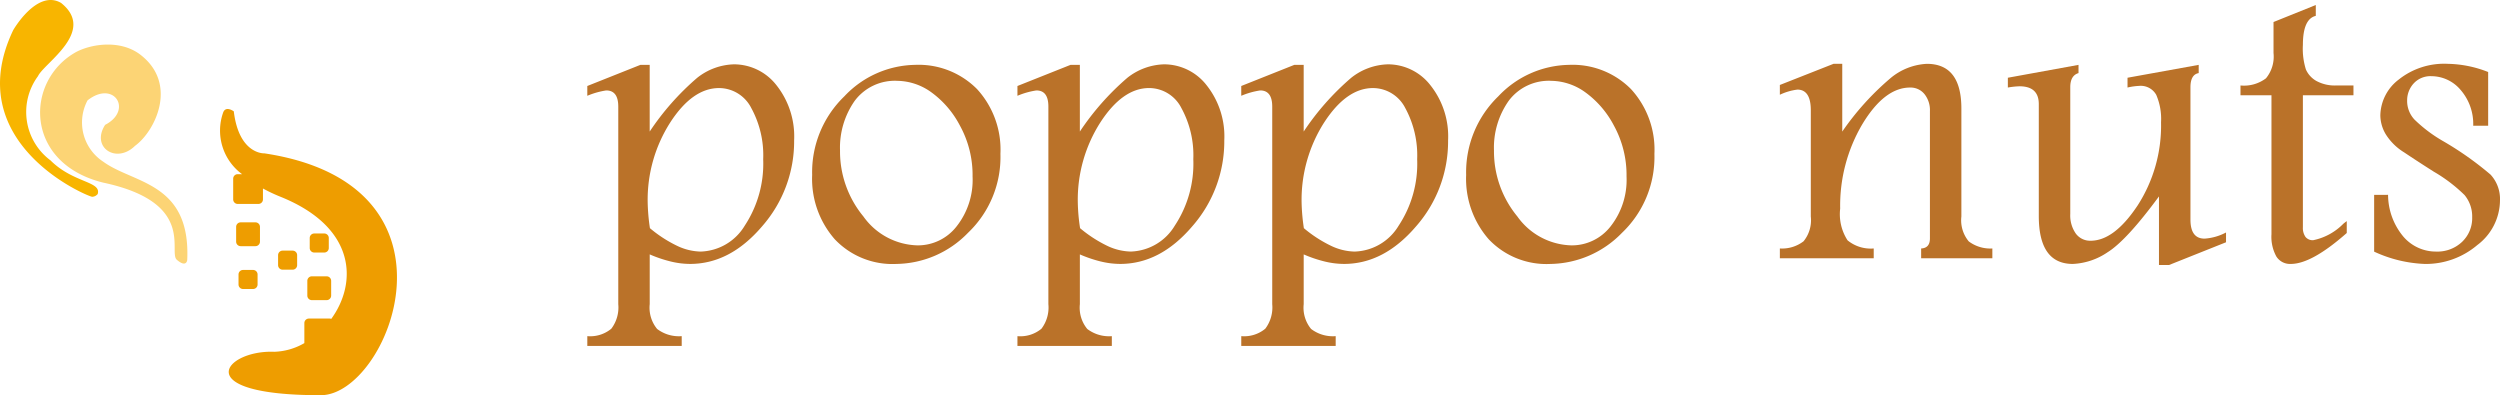 <svg xmlns="http://www.w3.org/2000/svg" width="82.068mm" height="12.973mm" viewBox="0 0 232.633 36.774">
  <defs>
    <style>
      .cls-1 {
        fill: #ba7229;
      }

      .cls-2 {
        fill: #f8b500;
      }

      .cls-3 {
        fill: #fcd475;
      }

      .cls-4 {
        fill: #ee9d00;
      }
    </style>
  </defs>
  <title>アセット 1</title>
  <g id="レイヤー_2" data-name="レイヤー 2">
    <g id="レイヤー_1-2" data-name="レイヤー 1">
      <g>
        <path class="cls-1" d="M60.458,23.672v4.631a3.107,3.107,0,0,0,.69,2.308,3.349,3.349,0,0,0,2.287.669v.912H54.651v-.912a3.081,3.081,0,0,0,2.235-.693,3.278,3.278,0,0,0,.646-2.283V9.92q0-1.504-1.122-1.505a7.332,7.332,0,0,0-1.76.499v-.912l4.943-1.967h.863v6.206a24.326,24.326,0,0,1,4.413-4.994,5.749,5.749,0,0,1,3.443-1.261,5.018,5.018,0,0,1,3.935,1.937,7.672,7.672,0,0,1,1.649,5.144,11.967,11.967,0,0,1-2.985,7.998q-2.981,3.494-6.7,3.494a7.657,7.657,0,0,1-1.8-.226A11.997,11.997,0,0,1,60.458,23.672Zm.02-2.439a11.9,11.9,0,0,0,2.512,1.633,5.297,5.297,0,0,0,2.205.544,4.965,4.965,0,0,0,4.113-2.424,10.481,10.481,0,0,0,1.709-6.169,9.149,9.149,0,0,0-1.113-4.772,3.372,3.372,0,0,0-2.995-1.85c-1.646,0-3.17,1.073-4.556,3.224a13.345,13.345,0,0,0-2.085,7.408A18.448,18.448,0,0,0,60.477,21.233Z"/>
        <path class="cls-1" d="M85.135,6.036a7.656,7.656,0,0,1,5.787,2.26A8.336,8.336,0,0,1,93.093,14.316a9.727,9.727,0,0,1-3.023,7.354,9.432,9.432,0,0,1-6.651,2.89,7.39,7.39,0,0,1-5.742-2.297,8.521,8.521,0,0,1-2.103-5.983,9.806,9.806,0,0,1,2.995-7.316A9.219,9.219,0,0,1,85.135,6.036Zm-1.612,1.486a4.666,4.666,0,0,0-3.982,1.849,7.572,7.572,0,0,0-1.374,4.634,9.498,9.498,0,0,0,2.169,6.13,6.37,6.37,0,0,0,5.06,2.698,4.561,4.561,0,0,0,3.623-1.773,6.982,6.982,0,0,0,1.482-4.635,9.543,9.543,0,0,0-1.187-4.756,8.907,8.907,0,0,0-2.715-3.128A5.535,5.535,0,0,0,83.523,7.522Z"/>
        <path class="cls-1" d="M102.435,24.335a12.135,12.135,0,0,1-1.95-.662v4.631a3.108,3.108,0,0,0,.689,2.308,3.345,3.345,0,0,0,2.285.669v.912H94.676v-.912a3.074,3.074,0,0,0,2.235-.693,3.268,3.268,0,0,0,.644-2.283V9.92c0-1.003-.369-1.505-1.116-1.505a7.269,7.269,0,0,0-1.763.499v-.912l4.943-1.967h.865v6.206a24.418,24.418,0,0,1,4.411-4.994,5.756,5.756,0,0,1,3.44-1.261,5.015,5.015,0,0,1,3.937,1.937,7.657,7.657,0,0,1,1.652,5.144,11.972,11.972,0,0,1-2.985,7.998q-2.982,3.494-6.702,3.494a7.682,7.682,0,0,1-1.804-.226m-1.931-3.102a12.079,12.079,0,0,0,2.507,1.633,5.323,5.323,0,0,0,2.208.544,4.953,4.953,0,0,0,4.109-2.424,10.441,10.441,0,0,0,1.715-6.169,9.147,9.147,0,0,0-1.115-4.772,3.375,3.375,0,0,0-2.995-1.85q-2.474,0-4.556,3.224a13.344,13.344,0,0,0-2.083,7.408A17.631,17.631,0,0,0,100.505,21.233Z"/>
        <path class="cls-1" d="M121.313,23.672v4.631a3.107,3.107,0,0,0,.69,2.308,3.344,3.344,0,0,0,2.287.669v.912h-8.786v-.912a3.078,3.078,0,0,0,2.235-.693,3.288,3.288,0,0,0,.646-2.283V9.92c0-1.003-.375-1.505-1.119-1.505a7.318,7.318,0,0,0-1.763.499v-.912l4.94-1.967h.869v6.206a24.323,24.323,0,0,1,4.413-4.994,5.737,5.737,0,0,1,3.44-1.261,5.003,5.003,0,0,1,3.933,1.937,7.647,7.647,0,0,1,1.651,5.144,11.964,11.964,0,0,1-2.982,7.998q-2.988,3.494-6.701,3.494a7.666,7.666,0,0,1-1.802-.226A11.962,11.962,0,0,1,121.313,23.672Zm.016-2.439a11.955,11.955,0,0,0,2.513,1.633,5.316,5.316,0,0,0,2.208.544,4.957,4.957,0,0,0,4.108-2.424,10.447,10.447,0,0,0,1.714-6.169,9.195,9.195,0,0,0-1.113-4.772,3.381,3.381,0,0,0-2.998-1.85q-2.473,0-4.558,3.224a13.384,13.384,0,0,0-2.085,7.408A18.317,18.317,0,0,0,121.329,21.233Z"/>
        <path class="cls-1" d="M145.991,6.036a7.645,7.645,0,0,1,5.783,2.26,8.322,8.322,0,0,1,2.175,6.021,9.742,9.742,0,0,1-3.023,7.354,9.443,9.443,0,0,1-6.656,2.89,7.397,7.397,0,0,1-5.74-2.297,8.533,8.533,0,0,1-2.1-5.983,9.821,9.821,0,0,1,2.99-7.316A9.233,9.233,0,0,1,145.991,6.036Zm-1.616,1.486a4.66,4.66,0,0,0-3.978,1.849,7.547,7.547,0,0,0-1.377,4.634,9.514,9.514,0,0,0,2.169,6.13,6.37,6.37,0,0,0,5.06,2.698,4.566,4.566,0,0,0,3.626-1.773,6.996,6.996,0,0,0,1.48-4.635,9.572,9.572,0,0,0-1.184-4.756,8.923,8.923,0,0,0-2.719-3.128A5.523,5.523,0,0,0,144.375,7.522Z"/>
        <path class="cls-1" d="M165.621,7.907l4.995-1.968h.812v6.306a25.335,25.335,0,0,1,4.514-4.992,5.709,5.709,0,0,1,3.355-1.313q3.217,0,3.216,4.16v10.046a3.066,3.066,0,0,0,.689,2.319,3.341,3.341,0,0,0,2.193.656v.911h-6.626v-.911c.546-.024.817-.339.817-.938v-11.834a2.386,2.386,0,0,0-.513-1.599,1.664,1.664,0,0,0-1.329-.604q-2.389,0-4.451,3.417a14.914,14.914,0,0,0-2.058,7.843,4.464,4.464,0,0,0,.687,2.958,3.393,3.393,0,0,0,2.434.757v.911h-8.734v-.911a3.288,3.288,0,0,0,2.205-.668,3.096,3.096,0,0,0,.674-2.308V10.259c0-1.277-.418-1.921-1.251-1.921a5.337,5.337,0,0,0-1.628.479Z"/>
        <path class="cls-1" d="M186.838,7.234l6.575-1.198v.766c-.514.155-.767.591-.767,1.314v11.79a2.934,2.934,0,0,0,.514,1.828,1.654,1.654,0,0,0,1.379.667q2.196,0,4.378-3.288a13.708,13.708,0,0,0,2.176-7.735,5.648,5.648,0,0,0-.446-2.549,1.65,1.65,0,0,0-1.589-.837,5.886,5.886,0,0,0-1.085.154V7.234l6.623-1.198v.766c-.511.091-.767.533-.767,1.32v12.309c0,1.187.439,1.775,1.311,1.775a4.967,4.967,0,0,0,1.999-.572v.91l-5.297,2.114h-.942V18.277q-3.009,4.085-4.764,5.184a6.236,6.236,0,0,1-3.251,1.099q-3.168,0-3.168-4.456V9.689c0-1.103-.599-1.659-1.796-1.659a7.231,7.231,0,0,0-1.083.116Z"/>
        <path class="cls-1" d="M215.492.466V1.476c-.797.189-1.2,1.09-1.2,2.705a6.434,6.434,0,0,0,.281,2.287,2.296,2.296,0,0,0,.975,1.066,3.598,3.598,0,0,0,1.864.419h1.586v.912h-4.706v12.281a1.445,1.445,0,0,0,.243.901.855.855,0,0,0,.717.304,5.452,5.452,0,0,0,2.8-1.526c.135-.113.25-.197.322-.249v1.105q-3.264,2.88-5.202,2.878a1.501,1.501,0,0,1-1.352-.695,3.814,3.814,0,0,1-.452-2.069V8.866H208.485v-.912a3.394,3.394,0,0,0,2.373-.668,3.176,3.176,0,0,0,.701-2.349V2.049Z"/>
        <path class="cls-1" d="M222.218,18.13a6.11,6.11,0,0,0,1.426,3.891,3.985,3.985,0,0,0,3.05,1.389,3.332,3.332,0,0,0,2.411-.904,3.04,3.04,0,0,0,.94-2.284,3.113,3.113,0,0,0-.711-2.072,14.318,14.318,0,0,0-2.854-2.171q-1.512-.959-2.757-1.794a5.254,5.254,0,0,1-1.725-1.698,3.491,3.491,0,0,1-.499-1.768A4.288,4.288,0,0,1,223.216,7.399a6.778,6.778,0,0,1,4.554-1.46,10.679,10.679,0,0,1,3.762.762v4.998h-1.391a4.828,4.828,0,0,0-1.188-3.349,3.557,3.557,0,0,0-2.68-1.26,2.114,2.114,0,0,0-1.676.678,2.324,2.324,0,0,0-.604,1.592,2.527,2.527,0,0,0,.69,1.774,13.306,13.306,0,0,0,2.699,2.023,29.865,29.865,0,0,1,4.37,3.089,3.346,3.346,0,0,1,.88,2.422,5.24,5.24,0,0,1-2.115,4.139,7.392,7.392,0,0,1-4.869,1.754,12.283,12.283,0,0,1-4.726-1.145v-5.284Z"/>
      </g>
      <g>
        <path class="cls-2" d="M1.227,2.807S3.432-1.041,5.685.274c3.311,2.652-1.571,5.571-2.151,6.812a5.616,5.616,0,0,0,1.162,7.836c2.122,2.12,4.766,1.936,4.393,3.134a.698.698,0,0,1-.509.256C8.211,18.311-3.798,13.33,1.227,2.807Z"/>
        <path class="cls-3" d="M9.6,15.041a4.36,4.36,0,0,1-1.454-5.701c2.461-1.942,4.257.919,1.638,2.277-1.353,2.084,1.03,3.674,2.779,1.955,1.852-1.338,4.053-5.744.502-8.479-1.832-1.41-4.516-1.018-5.959-.265-4.818,2.647-4.896,10.354,2.509,12.169,8.658,1.847,6.013,6.462,6.837,7.175.906.784.97.021.97.021C17.75,16.928,12.419,17.111,9.6,15.041Z"/>
        <g>
          <path class="cls-4" d="M24.608,14.271s-2.365.135-2.853-3.908c0,0-.76-.568-.997.126a5.031,5.031,0,0,0,1.768,5.718h-.408a.421.421,0,0,0-.42.42v1.93a.421.421,0,0,0,.42.42h1.929a.421.421,0,0,0,.421-.42v-1.017a15.067,15.067,0,0,0,1.628.768c7.112,2.859,7.14,8.052,4.729,11.365a.419.419,0,0,0-.152-.03H28.743a.422.422,0,0,0-.422.42v1.864a5.928,5.928,0,0,1-2.798.808c-4.633-.188-8.103,4.057,4.339,4.039C36.148,36.766,44.127,17.222,24.608,14.271Z"/>
          <path class="cls-4" d="M29.017,25.713h1.377a.421.421,0,0,1,.421.421v1.373a.422.422,0,0,1-.422.422h-1.374a.422.422,0,0,1-.422-.422v-1.374A.42.42,0,0,1,29.017,25.713Z"/>
          <path class="cls-4" d="M29.241,21.727h.933a.42.42,0,0,1,.42.42v.932a.42.42,0,0,1-.42.42h-.934a.42.42,0,0,1-.42-.42v-.932A.421.421,0,0,1,29.241,21.727Z"/>
          <path class="cls-4" d="M26.297,23.322h.932a.42.42,0,0,1,.42.42v.933a.42.42,0,0,1-.42.42H26.296a.42.42,0,0,1-.42-.42v-.931A.422.422,0,0,1,26.297,23.322Z"/>
          <path class="cls-4" d="M22.394,20.691h1.376a.42.42,0,0,1,.42.42v1.375a.421.421,0,0,1-.421.421h-1.375a.421.421,0,0,1-.421-.421v-1.374A.421.421,0,0,1,22.394,20.691Z"/>
          <path class="cls-4" d="M22.616,25.12h.932a.42.42,0,0,1,.42.42v.933a.42.42,0,0,1-.42.42H22.615a.42.42,0,0,1-.42-.42v-.932A.421.421,0,0,1,22.616,25.12Z"/>
        </g>
      </g>
    </g>
  </g>
</svg>
